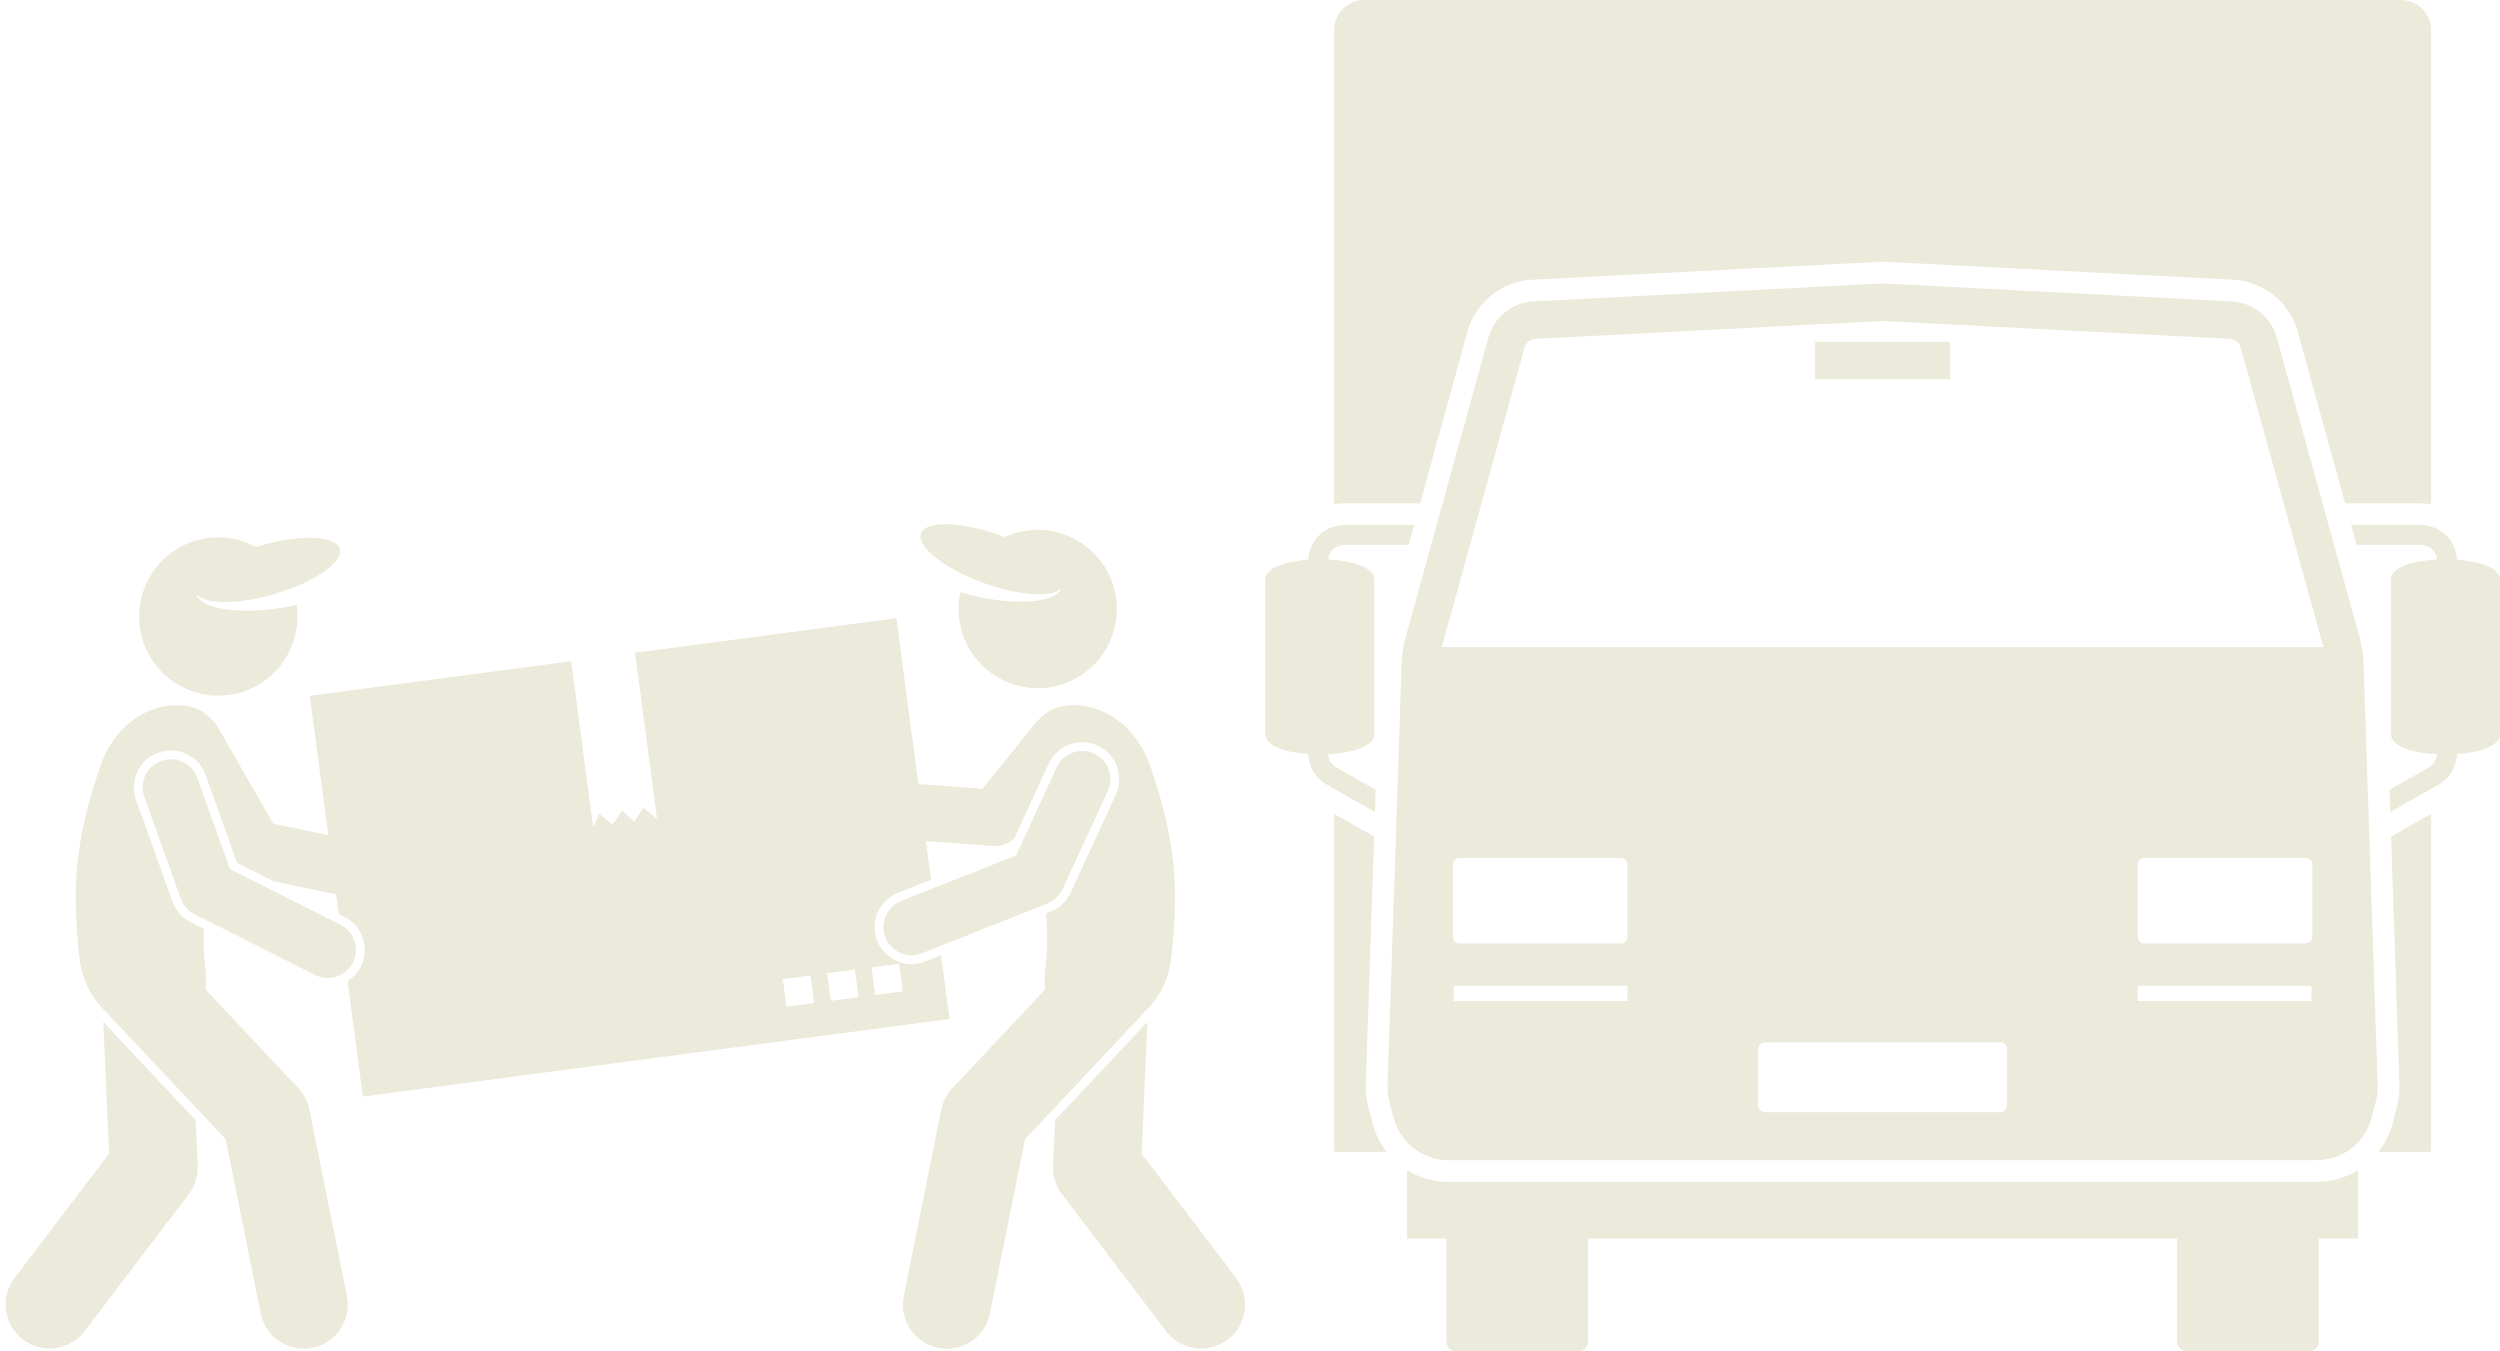 <?xml version="1.0" encoding="UTF-8" standalone="no"?><svg xmlns="http://www.w3.org/2000/svg" xmlns:xlink="http://www.w3.org/1999/xlink" fill="#eceada" height="384.1" preserveAspectRatio="xMidYMid meet" version="1" viewBox="-1.6 0.0 710.7 384.1" width="710.7" zoomAndPan="magnify"><g id="change1_1"><path d="M677.45,217.359l0.006,0.179l0.149-0.085C677.55,217.423,677.503,217.39,677.45,217.359z" fill="inherit"/><path d="M671.913 167.429L671.796 167.429 671.913 167.853z" fill="inherit"/><path d="M395.258 167.429L395.258 167.853 395.375 167.429z" fill="inherit"/><path d="M402.097,143.093l13.473-48.781c2.32-8.403,9.73-14.35,18.435-14.798l99.58-5.129l99.58,5.129 c8.705,0.448,16.115,6.395,18.435,14.798l13.473,48.781h21.556c0.991,0,1.958,0.096,2.9,0.263V8.636 c0-4.77-3.867-8.636-8.636-8.636H386.277c-4.77,0-8.636,3.867-8.636,8.636V143.356 c0.942-0.167,1.909-0.263,2.9-0.263H402.097z" fill="inherit"/><path d="M680.497,308.272c0.073,2.129-0.163,4.263-0.7,6.337l-1.218,4.698c-0.786,3.035-2.179,5.785-4.024,8.139 h14.974v-96.102l-11.394,6.479L680.497,308.272z" fill="inherit"/><path d="M389.566,217.453l0.149,0.085l0.006-0.179C389.667,217.39,389.62,217.423,389.566,217.453z" fill="inherit"/><path d="M387.374,314.606c-0.537-2.071-0.773-4.205-0.7-6.339l2.361-70.444l-11.394-6.479v96.102h14.974 c-1.844-2.354-3.237-5.103-4.023-8.137L387.374,314.606z" fill="inherit"/><path d="M378.256,218.128c-1.349-0.767-2.188-2.169-2.296-3.703c6.88-0.356,13.121-2.253,13.121-5.704v-43.97 c0-3.45-6.237-5.349-13.117-5.704c0.236-2.33,2.186-4.162,4.577-4.162h18.299l1.551-5.615h-19.85 c-5.508,0-10.001,4.375-10.218,9.83c-6.529,0.465-12.255,2.346-12.255,5.652v43.97 c0,3.305,5.723,5.186,12.253,5.652c0.091,3.572,2.044,6.865,5.16,8.636l13.787,7.84l0.212-6.338L378.256,218.128 z" fill="inherit"/><path d="M686.629,154.885c2.391,0,4.342,1.833,4.577,4.162c-6.881,0.356-13.118,2.254-13.118,5.704v43.97 c0,3.451,6.241,5.349,13.121,5.704c-0.108,1.534-0.947,2.936-2.296,3.703l-11.225,6.383l0.212,6.338l13.787-7.839 c3.117-1.772,5.069-5.065,5.16-8.637c6.529-0.466,12.253-2.347,12.253-5.652v-43.97 c0-3.305-5.725-5.187-12.255-5.652c-0.217-5.455-4.711-9.83-10.218-9.83h-19.85l1.551,5.615H686.629z" fill="inherit"/><path d="M617.315,352.111v29.279c0,1.52,1.232,2.752,2.752,2.752h34.757c1.52,0,2.752-1.232,2.752-2.752v-29.279 h11.192v-19.488c-3.442,2.141-7.479,3.369-11.751,3.369H410.152c-4.272,0-8.309-1.228-11.751-3.369v19.488h11.192 v29.279c0,1.52,1.232,2.752,2.752,2.752h34.757c1.52,0,2.752-1.232,2.752-2.752v-29.279H617.315z" fill="inherit"/><path d="M393.353,313.058l1.218,4.7c1.841,7.1,8.248,12.057,15.582,12.057h123.433h123.432 c7.334,0,13.741-4.958,15.582-12.057l1.218-4.7c0.388-1.494,0.558-3.036,0.506-4.579l-4.02-119.935 c-0.084-2.504-0.463-4.99-1.131-7.405l-23.527-85.182c-1.609-5.824-6.766-9.964-12.8-10.274l-99.262-5.112 l-99.262,5.112c-6.034,0.311-11.191,4.45-12.8,10.274l-23.527,85.182c-0.667,2.415-1.046,4.901-1.13,7.405 l-4.02,119.935C392.795,310.022,392.965,311.564,393.353,313.058z M498.188,314.195v-15.885 c0-1.095,0.887-1.982,1.982-1.982h66.831c1.095,0,1.982,0.887,1.982,1.982v15.885c0,1.095-0.887,1.982-1.982,1.982 h-66.831C499.075,316.177,498.188,315.289,498.188,314.195z M655.517,284.571h-49.406v-4.305h49.406V284.571z M655.744,245.816v20.493c0,1.049-0.85,1.899-1.899,1.899h-45.84c-1.049,0-1.899-0.85-1.899-1.899v-20.493 c0-1.049,0.85-1.899,1.899-1.899h45.84C654.894,243.917,655.744,244.767,655.744,245.816z M411.653,284.571v-4.305 h49.406v4.305H411.653z M461.065,266.309c0,1.049-0.85,1.899-1.899,1.899h-45.84c-1.049,0-1.899-0.85-1.899-1.899 v-20.493c0-1.049,0.85-1.899,1.899-1.899h45.84c1.049,0,1.899,0.85,1.899,1.899V266.309z M431.797,98.793 c0.387-1.4,1.622-2.392,3.073-2.467l98.715-5.083l98.715,5.083c1.451,0.075,2.686,1.067,3.073,2.468l23.527,85.182 l-250.627-0.003L431.797,98.793z" fill="inherit"/><path d="M514.399 97.155H552.772V107.814H514.399z" fill="inherit"/><path d="M29.413,327.945L2.548,363.305c-4.177,5.497-3.106,13.339,2.391,17.515 c2.261,1.718,4.917,2.547,7.553,2.547c3.773,0,7.504-1.702,9.963-4.939l29.601-38.959 c1.768-2.326,2.664-5.198,2.534-8.117l-0.574-12.912l-26.265-27.939L29.413,327.945z" fill="inherit"/><path d="M76.329,168.895c11.402-3.315,19.75-9.083,18.646-12.883c-1.105-3.802-11.245-4.196-22.647-0.881 c-0.39,0.113-0.767,0.236-1.15,0.355c-5.024-2.725-11.082-3.551-17.005-1.829 c-11.932,3.469-18.794,15.954-15.325,27.886c3.469,11.934,15.954,18.794,27.886,15.325 c10.948-3.183,17.619-13.952,15.969-24.923c-1.979,0.468-4.09,0.861-6.301,1.147 c-11.562,1.496-21.349-0.359-22.184-4.142C56.648,171.846,65.953,171.911,76.329,168.895z" fill="inherit"/><path d="M322.932,327.945l1.663-37.444l-26.265,27.939l-0.574,12.912c-0.13,2.918,0.767,5.79,2.534,8.117 l29.601,38.959c2.459,3.237,6.189,4.939,9.963,4.939c2.635,0,5.292-0.83,7.553-2.547 c5.497-4.176,6.567-12.019,2.391-17.515L322.932,327.945z" fill="inherit"/><path d="M277.628,169.897c-2.188-0.432-4.268-0.964-6.211-1.562c-2.374,10.838,3.568,22.026,14.281,25.927 c11.676,4.252,24.588-1.765,28.841-13.442c4.252-11.676-1.767-24.589-13.443-28.841 c-5.796-2.111-11.894-1.688-17.088,0.697c-0.374-0.144-0.742-0.292-1.124-0.431 c-11.157-4.063-21.301-4.342-22.656-0.622c-1.354,3.718,6.594,10.028,17.751,14.091 c10.153,3.697,19.442,4.25,22.058,1.521C298.954,170.955,289.066,172.156,277.628,169.897z" fill="inherit"/><path d="M256.617,274.03c-3.978-0.353-7.365-2.877-8.839-6.588c-2.135-5.383,0.507-11.498,5.887-13.633 l9.413-3.736l-1.455-10.993l19.033,1.428c0.2,0.015,0.4,0.022,0.599,0.022c2.046,0,4.005-0.791,5.485-2.187 l9.797-21.247c1.853-4.018,6.059-6.455,10.464-6.064c1.199,0.106,2.366,0.418,3.467,0.925 c5.258,2.424,7.563,8.674,5.138,13.932l-12.877,27.925c-1.135,2.46-3.146,4.365-5.663,5.363l-1.252,0.497 c0.385,5.611,0.36,11.212-0.353,16.537c-0.117,1.98-0.132,3.691-0.051,5.184l-26.276,27.951 c-1.597,1.699-2.687,3.81-3.147,6.096l-10.666,53c-1.362,6.768,3.019,13.358,9.788,14.721 c0.832,0.168,1.661,0.248,2.479,0.248c5.83,0,11.046-4.101,12.24-10.036l9.963-49.503l35.474-37.734 c0.445-0.474,0.832-0.98,1.188-1.499c2.132-2.579,3.812-6.127,4.761-11.011c2.586-22.215,1.123-35.348-5.682-55.52 c-5.035-14.643-17.41-19.277-25.947-17.15c-2.145,0.535-3.987,1.689-5.499,3.273 c-0.443,0.354-0.856,0.758-1.227,1.217l-5.5,6.805l-9.691,11.989l-18.191-1.365l-6.239-47.148l-74.301,9.832 l6.247,47.203l-3.894-3.15l-2.619,4.011l-3.366-3.219l-2.826,4.039l-3.71-3.174l-1.748,3.896l-6.247-47.203 l-74.301,9.832l5.247,39.648l-15.667-3.306L60.202,206.495c-0.513-0.894-1.176-1.645-1.934-2.253 c-1.514-1.591-3.36-2.75-5.511-3.286c-8.537-2.127-20.912,2.508-25.947,17.15 c-5.398,16.004-7.424,27.591-6.744,42.782c0.177,3.958,0.528,8.147,1.062,12.738 c0.949,4.884,2.63,8.433,4.761,11.012c0.357,0.519,0.744,1.025,1.188,1.498L62.551,323.87l9.963,49.503 c1.194,5.936,6.41,10.037,12.24,10.036c0.817,0,1.647-0.081,2.479-0.248c6.769-1.362,11.15-7.953,9.788-14.721 l-10.666-53c-0.46-2.286-1.55-4.397-3.147-6.096l-26.277-27.951c0.082-1.493,0.067-3.204-0.05-5.184 c-0.466-3.473-0.628-7.065-0.585-10.698c0.006-0.488,0.018-0.978,0.031-1.468l-3.728-1.876 c-2.418-1.216-4.253-3.291-5.166-5.841L37.073,227.373c-0.945-2.641-0.805-5.492,0.394-8.027 c1.199-2.536,3.313-4.452,5.955-5.397c1.142-0.409,2.332-0.616,3.536-0.616c4.424,0,8.396,2.799,9.887,6.964 l8.945,24.999l10.356,5.211l17.801,3.756l0.737,5.572l1.624,0.817c5.171,2.602,7.262,8.927,4.66,14.099 c-0.877,1.742-2.188,3.155-3.76,4.151l4.345,32.834l166.766-22.069l-2.399-18.13l-4.508,1.789 C259.893,273.93,258.236,274.173,256.617,274.03z M221.994,286.193l-1.04-7.858l7.858-1.04l1.04,7.858 L221.994,286.193z M234.6,284.525l-1.04-7.858l7.858-1.04l1.04,7.858L234.6,284.525z M247.206,282.857 l-1.04-7.858l7.858-1.04l1.04,7.858L247.206,282.857z" fill="inherit"/><path d="M296.147,256.853c1.909-0.757,3.454-2.22,4.314-4.086l12.877-27.925 c1.85-4.013,0.098-8.765-3.915-10.615c-4.011-1.849-8.764-0.097-10.615,3.915l-11.537,25.019l-32.683,12.971 c-4.107,1.629-6.115,6.28-4.486,10.387c1.154,2.906,3.82,4.762,6.735,5.02c1.204,0.107,2.451-0.059,3.651-0.536 L296.147,256.853z" fill="inherit"/><path d="M95.184,262.887l-31.41-15.806l-9.282-25.94c-1.488-4.16-6.068-6.325-10.227-4.837 c-4.16,1.488-6.325,6.067-4.837,10.227l10.36,28.953c0.692,1.934,2.102,3.528,3.937,4.451l34.269,17.244 c1.153,0.581,2.381,0.856,3.59,0.856c2.927,0,5.746-1.613,7.152-4.406 C100.72,269.682,99.131,264.873,95.184,262.887z" fill="inherit"/></g></svg>